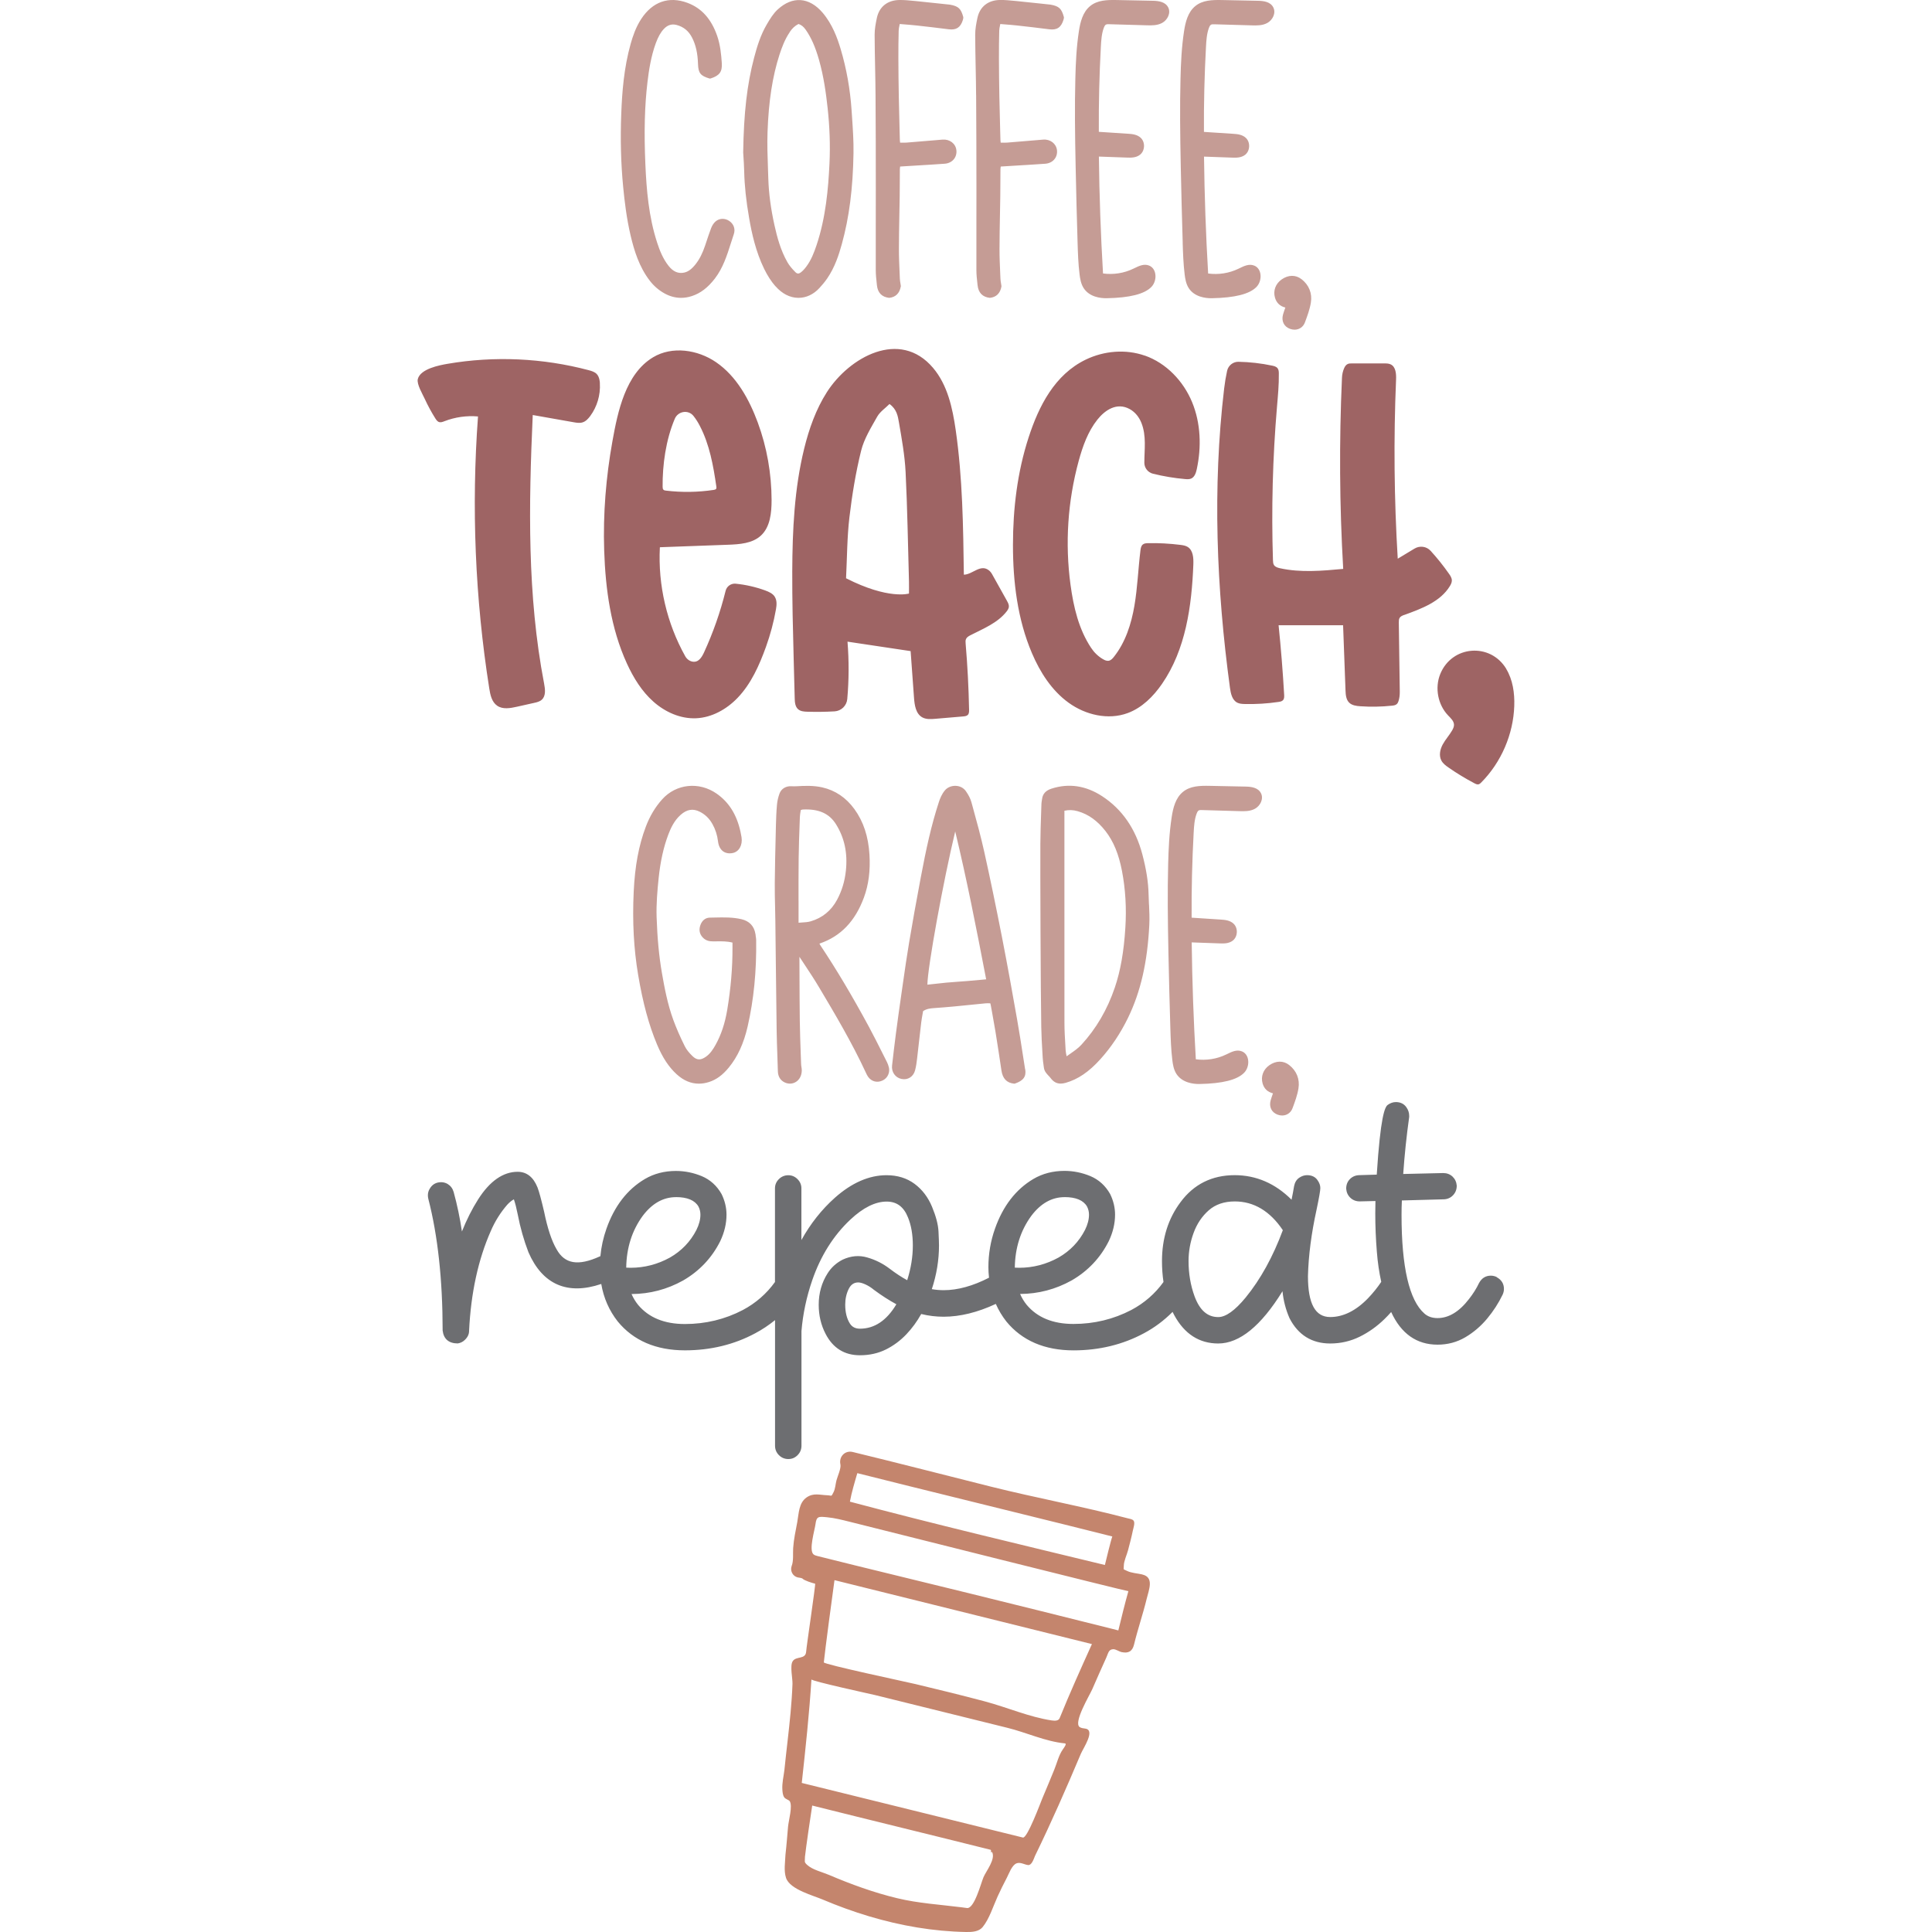 <svg viewBox="0 0 576 576" version="1.1" xmlns="http://www.w3.org/2000/svg">
  <defs>
    <style>
      .cls-1 {
        fill: #9e6464;
      }

      .cls-2 {
        fill: #c4856d;
      }

      .cls-3 {
        fill: #c59c95;
      }

      .cls-4 {
        fill: #6d6e71;
      }
    </style>
  </defs>
  
  <g>
    <g id="Layer_1">
      <g>
        <path d="M178.84,114.27c.22,3.47-.82,7-2.89,9.79-.59.79-1.3,1.56-2.25,1.86-.87.28-1.8.12-2.7-.04-4.06-.72-8.12-1.43-12.17-2.15-1.21,26.76-1.67,53.79,3.39,80.09.32,1.66.56,3.65-.69,4.79-.62.57-1.49.77-2.31.95-1.71.38-3.43.77-5.14,1.15-1.97.44-4.2.84-5.85-.31-1.62-1.11-2.07-3.26-2.37-5.2-4.22-26.77-5.34-54.02-3.35-81.04-3.39-.3-6.84.19-10.01,1.42-.5.19-1.04.41-1.56.26-.53-.15-.87-.65-1.16-1.11-1.17-1.86-2.22-3.8-3.14-5.8-.63-1.38-2.46-4.41-2.08-5.92.77-3.04,6.36-4.11,8.83-4.54,13.97-2.4,28.45-1.74,42.15,1.9.84.23,1.73.49,2.34,1.11.45.46.69,1.06.83,1.7.08.36.12.73.14,1.1ZM230.98,177.92c.69,1.07.59,2.44.37,3.71-.67,3.82-1.68,7.58-2.99,11.23-1.96,5.43-4.4,10.97-8.45,15.19-3.26,3.4-7.67,5.89-12.39,6.09-4.65.2-9.22-1.85-12.7-4.94-3.49-3.09-5.98-7.15-7.92-11.39-4.8-10.49-6.39-22.2-6.77-33.69-.36-10.92.53-21.84,2.46-32.59,1.58-8.8,3.9-20.07,12.1-25,5.69-3.43,13.32-2.3,18.8,1.46,6.11,4.19,9.89,11.1,12.43,17.97,2.73,7.4,4.1,15.24,4.12,23.13,0,3.75-.39,8.02-3.19,10.59-2.55,2.35-6.34,2.6-9.81,2.73l-20.25.74s-.03.03-.06.06c-.58,11.23,2.07,22.61,7.56,32.43.45.81,1.22,1.43,2.13,1.61,1.83.35,2.81-1.3,3.48-2.75,2.71-5.89,4.87-12.05,6.43-18.35.33-1.35,1.61-2.26,2.99-2.13,3.01.3,5.99.98,8.84,2.02,1.08.4,2.2.9,2.83,1.86ZM197.56,145.17c0,.29.02.6.21.81.19.21.49.26.77.29,4.73.57,9.53.5,14.24-.21.28-.04.6-.11.74-.35.11-.19.08-.43.05-.64-.9-6.22-2.02-12.52-4.92-18.09-.54-1.05-1.18-2.08-1.92-3-1.55-1.91-4.59-1.4-5.55.87-2.67,6.32-3.69,13.68-3.63,20.34ZM300.21,179.13c.31.56.64,1.17.57,1.81-.06.5-.35.95-.66,1.35-2.66,3.42-6.91,5.11-10.77,7.08-.53.27-1.09.59-1.34,1.13-.19.42-.16.91-.12,1.37.56,6.57.9,13.16,1.03,19.76,0,.53,0,1.11-.37,1.5-.34.35-.87.41-1.35.46-2.78.24-5.57.48-8.35.71-1.32.11-2.74.21-3.9-.44-1.92-1.08-2.29-3.63-2.45-5.82-.34-4.64-.67-9.28-1.01-13.92l-18.82-2.82c.46,5.69.44,11.43-.07,17.12-.18,1.98-1.79,3.54-3.77,3.66-2.71.16-5.44.19-8.15.11-.96-.03-2-.1-2.73-.74-.9-.78-.99-2.12-1.02-3.31-.1-3.93-.21-7.87-.31-11.81-.23-8.66-.45-17.33-.42-25.99.05-12.27.62-24.64,3.55-36.57,1.45-5.91,3.5-11.73,6.77-16.85,6.65-10.41,21.76-18.95,31.67-7.23,4.3,5.08,5.79,11.92,6.74,18.51,2.05,14.26,2.24,28.72,2.43,43.13.05,0,.1,0,.15,0,2.55-.18,4.79-3.17,7.24-1.35.45.33.8.79,1.07,1.28l4.4,7.88ZM271,173.32c-.31-10.88-.47-21.76-1.01-32.63-.25-4.93-1.14-9.85-1.98-14.74-.32-1.87-.65-3.96-2.82-5.5-1.27,1.27-2.83,2.3-3.65,3.75-1.84,3.27-3.92,6.6-4.81,10.18-1.61,6.51-2.7,13.19-3.49,19.86-.7,5.96-.69,12.01-1,18.16,12.63,6.44,18.76,4.56,18.76,4.56,0-1.32.03-2.48,0-3.63ZM341.29,106.02c-5.69-1.99-12.15-1.43-17.58,1.19-9.27,4.47-14,13.84-17.04,23.19-3.36,10.33-4.67,21.25-4.67,32.09,0,10.98,1.35,22.12,5.65,32.22,2.43,5.71,5.9,11.15,10.93,14.79,5.02,3.64,11.78,5.25,17.61,3.1,4.27-1.57,7.65-4.95,10.24-8.7,7.08-10.25,8.87-23.2,9.35-35.64.07-1.91-.06-4.19-1.69-5.2-.64-.4-1.41-.51-2.16-.61-3.19-.4-6.41-.58-9.63-.51-.55.01-1.15.04-1.58.39-.51.41-.63,1.12-.71,1.77-.68,5.49-.87,11.05-1.8,16.5-.93,5.45-2.68,10.91-6.12,15.24-.4.51-.87,1.02-1.51,1.15-.61.12-1.23-.16-1.75-.47-1.43-.83-2.63-2-3.54-3.38-3.7-5.58-5.24-12.22-6.13-18.79-1.67-12.34-.84-24.92,2.44-36.94,1.19-4.37,2.75-8.75,5.57-12.3,2.27-2.85,5.8-5.26,9.65-3.14,1.63.9,2.81,2.42,3.49,4.15,1.52,3.87.86,7.88.86,11.85,0,1.54,1.07,2.89,2.56,3.26,3.15.78,6.36,1.32,9.6,1.6.61.05,1.24.09,1.8-.15,1.03-.46,1.43-1.69,1.67-2.8,1.43-6.63,1.19-13.73-1.4-20-2.6-6.27-7.68-11.62-14.09-13.87ZM418.66,183.34c5.15-1.87,10.76-3.93,13.61-8.62.31-.51.58-1.06.58-1.66,0-.74-.43-1.41-.86-2.01-1.67-2.39-3.5-4.67-5.46-6.82-1.22-1.35-3.24-1.62-4.8-.68l-5.01,3.02c-1.08-17.78-1.25-35.62-.5-53.42.07-1.69-.07-3.77-1.59-4.51-.59-.29-1.28-.29-1.93-.29-3.23,0-6.46,0-9.69,0-.4,0-.83,0-1.2.17-.49.22-.81.69-1.04,1.18-.43.94-.64,1.96-.68,2.99-.85,18.96-.73,37.97.37,56.92-6.29.58-12.7,1.16-18.86-.2-.66-.15-1.38-.36-1.76-.92-.28-.42-.3-.95-.32-1.45-.49-15.26-.09-30.54,1.2-45.75.28-3.3.6-6.61.55-9.93,0-.56-.04-1.16-.39-1.59-.37-.47-1.01-.64-1.59-.76-3.3-.7-6.67-1.08-10.04-1.15-1.63-.03-3.05,1.11-3.4,2.7-.38,1.73-.66,3.42-.88,5.26-3.51,29.65-2.28,59.69,1.73,89.23.23,1.71.65,3.68,2.2,4.45.67.33,1.44.37,2.18.39,3.38.08,6.77-.12,10.11-.62.49-.07,1.03-.17,1.35-.55.36-.42.35-1.03.32-1.58-.4-6.92-.95-13.83-1.66-20.73h19.23c.24,6.47.48,12.93.72,19.4.05,1.3.15,2.74,1.08,3.66.84.84,2.13,1.01,3.31,1.09,3.15.22,6.31.16,9.45-.17.49-.05,1.01-.12,1.39-.43.27-.22.44-.53.55-.87.32-.94.41-1.93.4-2.92l-.29-20.57c0-.48,0-.99.25-1.4.29-.46.84-.68,1.36-.87ZM449.05,199.37c-4.75-7.84-16.2-6.97-19.67,1.61-1.65,4.09-.7,9.1,2.33,12.29.79.83,1.77,1.68,1.78,2.83,0,.58-.25,1.13-.54,1.64-.84,1.46-2,2.71-2.81,4.19s-1.2,3.34-.41,4.82c.48.9,1.33,1.53,2.17,2.11,2.47,1.72,5.04,3.28,7.71,4.68.37.19.78.39,1.19.3.32-.07.58-.32.81-.55,5.97-6.02,9.56-14.35,9.85-22.82.13-3.83-.43-7.8-2.42-11.08Z" class="cls-1"></path>
        <path d="M446.22,380.72s-.02,0-.03-.01c-.57-.26-1.14-.39-1.71-.39-1.54,0-2.72.73-3.52,2.19-.76,1.61-1.77,3.21-3,4.78-2.9,3.77-6.05,5.68-9.37,5.68-1.6,0-2.91-.45-3.92-1.35-4.52-3.95-6.82-13.85-6.82-29.42,0-1.41.03-2.86.1-4.3l12.53-.34c1.09-.04,2.02-.46,2.74-1.23.72-.77,1.09-1.71,1.09-2.84-.09-1.09-.51-1.99-1.25-2.7-.75-.7-1.68-1.06-2.78-1.06l-11.93.28c.39-5.64.99-11.34,1.78-17v-.35c0-.91-.28-1.77-.84-2.55-.71-1.02-1.77-1.54-3.13-1.54-.83,0-1.65.28-2.44.85-.87.65-2.15,3.53-3.26,20.78l-5.28.16c-1.09.04-2.01.45-2.74,1.19-.73.75-1.1,1.7-1.09,2.87.09,1.09.51,1.99,1.26,2.7.75.7,1.68,1.06,2.78,1.06l4.68-.11c-.03,1.22-.05,2.45-.05,3.7,0,3.78.16,7.62.47,11.4.24,3.13.68,6.16,1.31,9-1.1,1.65-2.42,3.3-3.94,4.89-3.6,3.72-7.4,5.6-11.28,5.6-4.46,0-6.63-3.99-6.63-12.19.15-6.11,1.02-12.78,2.57-19.84.76-3.62,1.12-5.72,1.12-6.42,0-.8-.29-1.6-.84-2.36-.67-.99-1.73-1.49-3.13-1.49-.79,0-1.58.26-2.34.78-.78.54-1.29,1.36-1.51,2.47-.22,1.35-.48,2.71-.76,4.07-4.86-4.86-10.56-7.32-16.96-7.32-6.76,0-12.19,2.7-16.13,8.03-3.68,4.9-5.54,10.81-5.54,17.56,0,2.17.15,4.27.45,6.26-2.51,3.49-5.74,6.3-9.59,8.34-5.3,2.77-11.11,4.17-17.25,4.17s-10.77-1.92-13.94-5.69c-.8-.99-1.46-2.08-1.97-3.25,5.45-.03,10.62-1.39,15.37-4.04,4.86-2.81,8.59-6.75,11.08-11.74,1.23-2.59,1.86-5.24,1.86-7.87,0-2.09-.49-4.15-1.46-6.14-1.41-2.5-3.4-4.3-5.9-5.35-2.47-1.03-5.07-1.56-7.73-1.56-3.43,0-6.54.81-9.26,2.41-5.23,3.09-9.08,8.08-11.45,14.83-1.3,3.66-1.96,7.52-1.96,11.46,0,.98.06,2.01.18,3.15-4.8,2.47-9.34,3.72-13.49,3.72-1.2,0-2.39-.1-3.56-.31,1.42-4.28,2.14-8.66,2.14-13.01,0-.81-.05-2.19-.15-4.21-.1-2.02-.74-4.47-1.91-7.3-1.18-2.86-2.93-5.17-5.22-6.87-2.3-1.71-5.11-2.58-8.36-2.58-5.21,0-10.4,2.27-15.42,6.74-3.9,3.48-7.25,7.7-9.96,12.59v-15.41c0-1.06-.39-1.98-1.16-2.75s-1.69-1.16-2.75-1.16-2.04.39-2.81,1.16c-.77.77-1.16,1.69-1.16,2.75v27.92c-2.51,3.5-5.74,6.31-9.6,8.36-5.3,2.77-11.11,4.17-17.25,4.17s-10.77-1.92-13.94-5.69c-.8-.99-1.46-2.08-1.97-3.25,5.45-.03,10.62-1.39,15.37-4.04,4.86-2.81,8.59-6.75,11.08-11.74,1.23-2.59,1.86-5.24,1.86-7.87,0-2.09-.49-4.15-1.46-6.14-1.41-2.5-3.4-4.3-5.9-5.35-2.47-1.03-5.07-1.56-7.73-1.56-3.43,0-6.54.81-9.26,2.41-5.23,3.09-9.08,8.08-11.45,14.83-.93,2.64-1.54,5.38-1.8,8.17-.06.02-.12.04-.18.07-6.43,2.93-10.46,2.27-12.9-2.16-1.45-2.48-2.7-6.24-3.7-11.18-.84-3.57-1.47-5.93-1.96-7.21-1.24-3.11-3.24-4.68-5.93-4.68-4.32,0-8.28,2.75-11.75,8.18-1.83,2.88-3.46,6.11-4.86,9.62-.58-3.98-1.41-7.93-2.47-11.79-.31-1.05-.91-1.84-1.79-2.38-.61-.35-1.26-.53-1.92-.53-1.54,0-2.69.67-3.43,1.97-.36.58-.54,1.23-.54,1.94,0,.35.04.7.13,1.05,2.83,10.96,4.26,24.15,4.27,39.26.3,2.52,1.83,3.85,4.49,3.85h.02c.83-.13,1.55-.49,2.12-1.06.83-.79,1.25-1.69,1.25-2.65.54-11.3,2.72-21.32,6.47-29.79,1.23-2.87,2.88-5.51,4.9-7.84.67-.73,1.33-1.27,1.99-1.62.4,1.14.78,2.67,1.16,4.56.74,3.88,1.82,7.65,3.19,11.23,4.19,9.62,11.62,12.85,21.7,9.44.71,4.18,2.36,7.94,4.91,11.18,4.68,5.71,11.42,8.61,20.04,8.61,7.62,0,14.67-1.71,20.96-5.09,2.07-1.1,4.05-2.42,5.9-3.92v37.45c0,1.1.39,2.04,1.16,2.81.77.77,1.71,1.16,2.81,1.16s1.98-.39,2.75-1.16,1.16-1.71,1.16-2.81v-34.18c.42-5.1,1.5-10.18,3.2-15.13,2.5-7.28,6.33-13.37,11.37-18.1,3.8-3.57,7.44-5.38,10.82-5.38,3.03,0,5.11,1.55,6.38,4.76.95,2.32,1.43,5.12,1.43,8.32,0,3.4-.57,6.88-1.68,10.36-1.7-.92-3.45-2.07-5.23-3.43-2.01-1.53-4.24-2.65-6.62-3.33-2.45-.74-4.91-.51-7.37.62-1.9.97-3.42,2.35-4.51,4.09-1.76,2.76-2.65,5.91-2.65,9.38,0,3.15.69,6.06,2.04,8.65,2.18,4.25,5.63,6.4,10.25,6.4,2.83,0,5.43-.58,7.73-1.72,2.28-1.13,4.34-2.66,6.13-4.55,1.7-1.79,3.18-3.82,4.41-6.03,2.18.54,4.43.81,6.69.81,4.89,0,10.12-1.29,15.55-3.82.82,1.87,1.88,3.63,3.14,5.24,4.68,5.71,11.42,8.61,20.04,8.61,7.62,0,14.67-1.71,20.96-5.09,3.12-1.66,6-3.8,8.56-6.38.16.33.33.66.5.98,3.04,5.6,7.45,8.44,13.11,8.44,6.34,0,12.78-5.24,19.16-15.58.28,2.84.99,5.54,2.11,8.07,2.57,4.98,6.65,7.51,12.12,7.51,3.11,0,6.05-.68,8.76-2.01,2.69-1.32,5.16-3.08,7.35-5.21.67-.65,1.35-1.36,2.06-2.16,2.96,6.46,7.61,9.73,13.83,9.73,3,0,5.78-.74,8.26-2.2,2.45-1.44,4.64-3.31,6.51-5.55,1.85-2.22,3.41-4.63,4.63-7.16.26-.56.39-1.14.39-1.71,0-1.54-.73-2.72-2.17-3.5ZM363.21,392.67c-3.22,0-5.53-2.03-7.07-6.2-1.19-3.25-1.79-6.79-1.79-10.51,0-2.83.5-5.64,1.5-8.37.98-2.71,2.51-4.98,4.53-6.76,1.99-1.75,4.6-2.64,7.76-2.64,5.68,0,10.5,2.88,14.32,8.57-2.93,7.91-6.66,14.67-11.1,20.1-3.18,3.86-5.92,5.81-8.15,5.81ZM317.39,356.9c3.36,0,5.62.95,6.69,2.8.39.75.59,1.57.59,2.43,0,1.44-.4,2.97-1.18,4.54-1.79,3.5-4.45,6.27-7.9,8.25-3.66,2.02-7.61,3.05-11.72,3.05l-1.32-.04c.08-5.87,1.72-11.05,4.89-15.4,2.79-3.73,6.13-5.62,9.95-5.62ZM201.54,356.9c3.36,0,5.62.95,6.69,2.8.39.75.59,1.57.59,2.43,0,1.44-.4,2.97-1.18,4.54-1.79,3.5-4.45,6.27-7.9,8.25-3.66,2.02-7.61,3.05-11.72,3.05l-1.32-.04c.08-5.87,1.72-11.05,4.89-15.4,2.79-3.73,6.13-5.62,9.95-5.62ZM267.24,388.85c-2.87,4.83-6.52,7.28-10.85,7.28-1.37,0-2.36-.51-3.01-1.54-.93-1.48-1.39-3.37-1.39-5.62,0-1.72.35-3.3,1.04-4.69.65-1.31,1.58-1.94,2.84-1.94.55,0,1.28.2,2.16.6.89.41,1.73.94,2.5,1.59,2.28,1.69,4.55,3.15,6.73,4.33Z" class="cls-4"></path>
        <path d="M225.27,278.9c.08.43.16.87.17,1.3.13,9.33-.7,17.78-2.54,25.83-1.15,5.02-2.98,9.02-5.59,12.21-1.85,2.26-3.73,3.65-5.93,4.35-1.03.33-2.05.49-3.03.49-2.35,0-4.55-.93-6.59-2.78-2.35-2.14-4.22-4.96-5.87-8.89-2.44-5.81-4.23-12.4-5.63-20.73-1.32-7.79-1.75-15.92-1.33-24.83.36-7.64,1.5-13.79,3.6-19.35,1.2-3.17,2.79-5.85,4.89-8.19,4.16-4.64,11-5.36,16.25-1.69,3.65,2.55,5.97,6.25,7.09,11.32.12.55.23,1.11.32,1.67.36,2.35-.75,4.33-2.64,4.71-1.11.22-2.09.04-2.85-.5-.83-.6-1.36-1.62-1.52-2.96-.23-1.89-.77-3.58-1.65-5.15-.93-1.68-2.18-2.89-3.81-3.71-2.02-1.01-3.83-.71-5.7.95-1.93,1.7-2.97,4.04-3.67,5.88-1.41,3.74-2.35,7.97-2.87,12.93-.39,3.75-.74,7.75-.61,11.7.21,6.23.72,11.67,1.58,16.61.75,4.33,1.69,9.35,3.4,14.01.9,2.46,2.02,5.03,3.42,7.84.47.95,1.23,1.92,2.31,2.96,1.28,1.23,2.41,1.28,4,.16,1.3-.91,2.15-2.25,2.88-3.56,1.66-2.99,2.79-6.39,3.46-10.39,1.07-6.41,1.6-12.67,1.57-18.63v-1.44c-1.62-.41-3.21-.39-4.75-.37-.39,0-.78,0-1.17,0-.85,0-1.96-.13-2.92-1.13-.95-.99-1.22-2.23-.77-3.59.48-1.47,1.52-2.33,2.85-2.35l1.53-.03c2.59-.06,5.28-.12,7.92.5,2.34.55,3.78,2.06,4.15,4.39l.08.44ZM265,318.17c.38,1.62-.35,3.21-1.82,3.94-1.6.79-3.31.38-4.35-1.05-.27-.37-.46-.78-.64-1.17-4.22-9.12-9.41-17.83-13.98-25.51-1.36-2.29-2.85-4.55-4.3-6.74-.52-.79-1.05-1.59-1.57-2.38l.02,5.87c.02,4.44.03,8.87.09,13.31.05,3.26.16,6.52.28,9.78l.11,3.07c0,.25.05.51.09.76.06.35.11.7.11,1.05,0,1.46-.63,2.75-1.72,3.44-.55.35-1.16.53-1.8.53-.51,0-1.03-.11-1.53-.34-1.32-.6-2.04-1.77-2.08-3.36-.04-1.56-.1-3.12-.15-4.68-.09-2.43-.17-4.86-.21-7.29-.1-6.82-.18-13.63-.25-20.45l-.14-12.39c-.02-1.39-.05-2.77-.08-4.16-.06-2.37-.11-4.73-.09-7.1.04-5.01.17-10.11.29-15.03l.05-2.21c.05-1.85.12-4.03.32-6.2.1-1.1.37-2.25.77-3.32.53-1.41,1.94-2.25,3.57-2.13.49.03.99.02,1.48,0,2.45-.15,5.06-.25,7.68.34,3.88.88,7.1,3.06,9.58,6.47,2.69,3.71,4.16,8.15,4.49,13.58.29,4.78-.25,8.96-1.65,12.77-2.61,7.08-6.91,11.57-13.16,13.72-.04.01-.07.03-.11.05.11.2.22.39.34.58,4.69,7.03,9.39,14.92,14.37,24.12,1.39,2.57,2.72,5.23,4.01,7.8l1.43,2.84h0c.23.46.41.96.54,1.51ZM238.08,268.51v6.59c.3-.02.58-.04.86-.06,1.04-.06,1.93-.12,2.76-.36,3.48-1.02,6.12-3.18,7.86-6.42,1.44-2.69,2.3-5.53,2.63-8.69.55-5.23-.41-9.75-2.93-13.8-2.02-3.25-5.17-4.66-9.92-4.42-.16,0-.37.09-.6.17,0,0,0,0,0,0-.02.15-.05.3-.07.44-.09.57-.18,1.11-.2,1.66l-.06,1.69c-.13,3.48-.26,7.08-.3,10.61-.05,4.2-.04,8.39-.04,12.59ZM305.66,318.81c.34,2.15-.54,3.37-3.04,4.23-.07.02-.15.04-.22.04-.02,0-.05,0-.07,0-2.17-.23-3.4-1.5-3.76-3.91-.58-3.9-1.17-7.8-1.8-11.69-.33-2.01-.69-4.02-1.06-6.03l-.34-1.85c-.03-.15-.07-.3-.13-.48h-.14c-.42-.01-.83-.02-1.24.01-1.51.14-3.02.3-4.53.45-1.57.16-3.15.32-4.72.47-2.08.2-4.17.36-6.26.51-1.07.08-2.12.21-3.14.89l-.15.84c-.15.85-.31,1.74-.42,2.64-.22,1.83-.43,3.67-.63,5.5-.19,1.73-.39,3.45-.59,5.18-.13,1.13-.29,2.33-.6,3.49-.5,1.91-2.17,2.98-4.07,2.57-1.84-.39-3.01-2.07-2.79-4,.36-3.16.72-6.29,1.13-9.41.52-3.98,1.08-7.95,1.65-11.92l.43-2.99c.58-4.05,1.18-8.24,1.87-12.34.99-5.9,2.12-12.24,3.47-19.38,1.6-8.49,3.13-15.58,5.42-22.56.32-.98.81-2.26,1.77-3.42.72-.88,1.96-1.42,3.25-1.36,1.24.04,2.34.62,3.02,1.59.81,1.15,1.36,2.25,1.64,3.27l.36,1.3c1.22,4.42,2.47,8.98,3.48,13.54,1.76,7.93,3.49,16.28,5.3,25.52,1.65,8.43,3.18,17,4.48,24.38.65,3.67,1.23,7.42,1.79,11.04l.61,3.9ZM284.79,247.86c-3.55,14.73-8.25,40.57-8.3,45.71l1.17-.13c1.48-.17,2.97-.34,4.46-.48,1.23-.12,2.46-.2,3.69-.29.85-.06,1.71-.12,2.56-.19,1.45-.12,2.9-.25,4.37-.39l1.27-.12c-2.99-15.57-5.77-29.76-9.23-44.11ZM342.57,269.71c.09,1.96.18,3.99.08,5.99-.55,11.16-2.57,19.99-6.36,27.78-2.25,4.61-5.02,8.76-8.26,12.34-3.38,3.75-6.66,5.97-10.31,7.01-.54.15-1.04.23-1.5.23-1.21,0-2.17-.54-3-1.66-.18-.24-.39-.47-.61-.69-.58-.62-1.25-1.31-1.39-2.42l-.11-.81c-.1-.71-.2-1.42-.24-2.14l-.09-1.57c-.15-2.48-.3-5.04-.34-7.57-.19-10.72-.32-47.41-.27-54.65.02-2.95.12-5.94.22-8.83l.1-3.05c.01-.35.07-.7.13-1.06l.07-.45c.2-1.5,1.11-2.49,2.78-3.03,5.18-1.68,10.27-.92,15.13,2.25,5.93,3.87,9.96,9.69,11.97,17.3,1.2,4.54,1.79,8.36,1.87,12.02.02,1,.07,1.99.11,2.99ZM334.5,259.65c-.97-5.04-2.53-8.81-4.9-11.86-2.41-3.1-5.13-5.04-8.3-5.94-1.36-.39-2.61-.43-3.96-.14v17.27c0,15.3,0,30.61.01,45.91,0,2.36.15,4.76.29,7.09l.06,1.08c.03.56.15,1.13.27,1.73,0,.04.02.09.03.13.36-.25.77-.54,1.18-.83,1.19-.83,2.31-1.62,3.22-2.61,4.39-4.76,7.74-10.49,9.96-17.03,1.7-5,2.7-10.69,3.15-17.89.37-5.82.03-11.51-1.01-16.91ZM375.93,236.47c-.85-1.67-2.89-1.93-4.56-1.96h0l-10.72-.22c-2.96-.06-5.81.03-7.97,1.8-2.21,1.8-2.94,4.79-3.35,7.48-.74,4.79-.95,9.62-1.06,14.13-.21,8.28-.12,16.5.08,26.3.15,7.48.35,15.11.58,22.7.09,2.92.2,6.22.59,9.41.16,1.29.4,2.77,1.19,4.02,1.72,2.71,5.1,3.05,6.68,3.05.07,0,.14,0,.21,0,6.89-.13,11.24-1.23,13.32-3.35.99-1,1.45-2.64,1.15-4.07-.23-1.11-.88-1.94-1.82-2.31-1.52-.62-3.03.13-4.36.78l-.34.16c-2.77,1.34-5.93,1.84-9.03,1.42-.68-11.54-1.09-23.26-1.23-34.85l8.37.3c1.08.04,2.7.1,3.89-.84.71-.56,1.14-1.45,1.19-2.45.05-.99-.29-1.93-.94-2.56-1.09-1.06-2.65-1.17-3.8-1.25l-8.73-.57c-.06-8.43.15-16.98.61-25.43.1-1.77.21-3.78.87-5.57.13-.35.32-.78.61-.95.25-.15.61-.15,1.06-.13l11.12.32c1.4.04,3.14.1,4.62-.72,1.56-.86,2.65-2.93,1.77-4.65ZM384.35,317.52c-1.73-1.36-3.95-1.33-5.94.08-1.81,1.28-2.57,3.36-1.98,5.43.45,1.55,1.49,2.54,3.09,2.94l-.06.17c-.23.65-.45,1.27-.63,1.9-.55,1.95.28,3.64,2.1,4.29.45.16.89.24,1.32.24,1.38,0,2.58-.79,3.1-2.17.71-1.9,1.44-3.87,1.77-5.91.44-2.74-.54-5.22-2.77-6.97ZM198.23,87.54c1.56.84,3.17,1.26,4.82,1.26,1.05,0,2.12-.17,3.19-.52,2.6-.84,4.79-2.51,6.9-5.25,2.41-3.14,3.6-6.88,4.75-10.49.29-.91.58-1.81.88-2.71.52-1.5.01-3.01-1.31-3.93-1.33-.93-3.06-.86-4.19.18-.51.47-.96,1.15-1.26,1.94-.53,1.39-.99,2.8-1.46,4.2l-.32.96c-.78,2.34-1.68,4.11-2.84,5.58-1.15,1.46-2.19,2.23-3.37,2.5-1.78.4-3.31-.25-4.68-1.98-1.75-2.2-2.75-4.86-3.42-6.94-2.53-7.74-3.18-15.8-3.51-23.35-.42-9.67-.22-17.47.63-24.55.42-3.53,1.05-7.66,2.48-11.57.71-1.92,1.45-3.24,2.42-4.26,1.09-1.16,2.32-1.54,3.74-1.18,2.1.55,3.62,1.78,4.64,3.77,1.12,2.17,1.68,4.67,1.78,7.87.08,2.69.74,3.54,3.38,4.32.13.04.27.04.4,0,2.66-.86,3.49-2.02,3.31-4.62-.17-2.5-.44-5.4-1.39-8.12-1.76-5.03-4.65-8.24-8.84-9.8-5.52-2.06-10.42-.36-13.79,4.8-1.64,2.5-2.54,5.26-3.14,7.38-2.04,7.23-2.57,14.57-2.81,20.79-.3,7.61-.11,14.98.57,21.93.39,4.05,1,9.36,2.24,14.57,1.02,4.3,2.5,9.24,5.71,13.39,1.24,1.6,2.75,2.89,4.49,3.83ZM231.17,85.33c-1.23-1.41-2.36-3.15-3.34-5.16-2.54-5.2-3.72-10.75-4.46-15-.93-5.3-1.4-9.78-1.5-14.08-.04-1.67-.15-3.34-.23-4.55l-.07-1.07c.18-11.83,1.15-20.28,3.26-28.28.86-3.25,1.9-6.7,3.75-9.86.99-1.7,1.99-3.33,3.32-4.54,2.18-1.98,4.44-2.9,6.77-2.76,2.34.15,4.62,1.45,6.59,3.77,2.92,3.44,4.4,7.57,5.36,10.78,1.76,5.88,2.86,12.09,3.28,18.45l.13,1.9c.24,3.52.49,7.16.43,10.75-.17,10.49-1.27,19.1-3.48,27.1-.88,3.2-2.09,6.92-4.35,10.22-.77,1.13-1.66,2.14-2.34,2.88-1.73,1.89-3.93,2.92-6.22,2.92h-.09c-2.48-.03-4.82-1.23-6.78-3.47ZM235.46,9.57c-1.5,2.2-2.39,4.66-3.08,6.77-2.09,6.49-3.22,13.81-3.55,23.03-.13,3.61,0,7.31.13,10.88l.1,2.97c.14,4.42.74,8.99,1.85,13.98.76,3.44,1.82,7.42,3.84,10.96.53.93,1.28,1.87,2.35,2.94.57.57,1.02.59,1.69.08.52-.4,1.04-.95,1.6-1.7,1.44-1.91,2.31-4.18,3.04-6.35,2.79-8.32,3.52-17.02,3.87-24.44.25-5.31.06-10.87-.56-16.51-.47-4.29-1.14-9.35-2.59-14.42-1.09-3.82-2.31-6.57-3.95-8.91-.63-.9-1.28-1.42-2.14-1.7-1.11.58-1.84,1.26-2.63,2.42ZM268.57,85.44c.01-.07.01-.14,0-.21-.03-.24-.07-.47-.11-.71-.08-.46-.16-.93-.18-1.4l-.08-1.91c-.1-2.31-.21-4.7-.2-7.05,0-3.3.07-6.6.13-9.9.04-1.9.07-3.8.1-5.7.02-1.43.02-2.86.03-4.29,0-1.27,0-2.53.02-3.8,0-.27.05-.54.09-.82l4.69-.29c2.87-.17,5.74-.34,8.61-.55,1.09-.08,2.05-.55,2.69-1.32.62-.75.89-1.72.77-2.74-.23-1.96-2-3.3-4.13-3.13l-2.24.19c-2.81.24-5.63.48-8.45.7-.53.04-1.06.03-1.64.02-.1,0-.21,0-.32,0v-.03c-.04-.29-.06-.5-.07-.71l-.07-2.66c-.09-3.39-.18-6.79-.24-10.18-.07-3.85-.12-7.71-.13-11.57-.01-2.81.02-5.59.09-8.25.01-.49.12-1,.24-1.6.02-.12.05-.24.07-.37l1.24.1c1.25.1,2.43.19,3.62.32,3.25.36,6.5.73,9.74,1.15,2.25.29,3.52-.53,4.22-2.75.04-.14.08-.29.13-.56.02-.11.02-.22,0-.33-.68-2.52-1.45-3.24-3.92-3.69-.07-.01-.14-.02-.23-.03l-2.74-.29c-2.41-.26-4.82-.52-7.23-.76l-.54-.05c-1.42-.14-2.9-.29-4.35-.27-3.58.04-6.05,2-6.76,5.37-.34,1.61-.67,3.32-.66,5.03.01,3.2.08,6.39.14,9.59.06,2.8.11,5.6.13,8.4.07,9.17.08,18.34.08,27.51v.79c0,3.51,0,7.02-.01,10.54,0,4.45-.02,8.9,0,13.35,0,1.29.14,2.59.28,3.84l.06.61c.23,2.23,1.45,3.53,3.66,3.77,1.9-.19,3.09-1.35,3.45-3.36ZM291.02,28.4c.07,9.18.08,18.35.09,27.53v.76c0,3.53,0,7.05-.01,10.58,0,4.44-.02,8.87,0,13.31,0,1.27.14,2.55.28,3.79l.07.66c.24,2.23,1.45,3.53,3.66,3.77,1.9-.19,3.09-1.35,3.45-3.36.01-.07.01-.14,0-.21-.03-.23-.07-.46-.11-.69-.08-.47-.16-.94-.18-1.42l-.08-1.84c-.1-2.34-.21-4.75-.2-7.12,0-3.31.07-6.62.13-9.93.04-1.89.07-3.78.1-5.67.02-1.48.03-2.96.03-4.45,0-1.21,0-2.43.02-3.64,0-.27.05-.54.09-.82l4.69-.29c2.87-.17,5.74-.34,8.61-.55,1.09-.08,2.05-.55,2.69-1.32.62-.75.89-1.72.77-2.74-.24-1.96-2.02-3.31-4.13-3.13l-2.24.19c-2.81.24-5.63.48-8.45.7-.53.04-1.06.03-1.64.02-.1,0-.21,0-.32,0v-.03c-.04-.28-.06-.49-.07-.71l-.08-2.9c-.09-3.31-.18-6.63-.24-9.94-.07-3.85-.12-7.71-.13-11.57-.01-2.91.02-5.6.09-8.25.01-.49.12-1,.24-1.6.02-.12.05-.24.07-.37l1.24.1c1.25.1,2.43.19,3.62.32,3.25.36,6.5.73,9.74,1.15,2.27.29,3.52-.53,4.22-2.75.04-.14.08-.28.14-.56.03-.11.02-.23,0-.34-.68-2.52-1.45-3.24-3.92-3.69-.07-.01-.14-.02-.23-.03l-2.7-.29c-2.42-.26-4.85-.52-7.27-.76l-.54-.05c-1.42-.14-2.9-.29-4.36-.27-3.58.04-6.04,2-6.76,5.37-.34,1.61-.67,3.33-.66,5.03.01,3.21.08,6.42.14,9.63.06,2.79.11,5.57.13,8.36ZM348.27,2.19c-.86-1.67-2.89-1.93-4.56-1.96h0l-10.73-.22c-2.96-.06-5.81.03-7.97,1.8-2.21,1.8-2.94,4.79-3.35,7.48-.74,4.79-.95,9.62-1.06,14.13-.21,8.28-.12,16.5.09,26.3.15,7.48.35,15.11.58,22.7.09,2.9.19,6.19.59,9.41.16,1.29.4,2.77,1.19,4.02,1.72,2.72,5.1,3.06,6.68,3.06.07,0,.14,0,.21,0,6.88-.13,11.24-1.23,13.32-3.35.99-1,1.45-2.64,1.14-4.08-.23-1.11-.88-1.93-1.82-2.31-1.52-.61-3.03.13-4.36.78l-.34.16c-2.77,1.34-5.93,1.84-9.03,1.42-.68-11.54-1.1-23.26-1.23-34.85l8.37.3c1.08.04,2.7.1,3.89-.85.71-.56,1.14-1.46,1.19-2.45.05-.99-.29-1.93-.94-2.56-1.09-1.06-2.66-1.17-3.8-1.25l-8.73-.57c-.05-8.47.15-17.02.61-25.43.1-1.77.21-3.78.87-5.57.12-.32.31-.77.61-.95.25-.14.61-.15,1.06-.13l11.12.32c1.4.04,3.14.1,4.63-.72,1.56-.86,2.65-2.93,1.77-4.65ZM352.6,72.43c.09,2.92.2,6.22.59,9.41.16,1.29.4,2.77,1.19,4.02,1.72,2.71,5.1,3.05,6.68,3.05.07,0,.14,0,.21,0,6.89-.13,11.24-1.23,13.32-3.35.99-1,1.45-2.64,1.15-4.07-.23-1.11-.88-1.94-1.82-2.31-1.52-.61-3.03.13-4.36.78l-.34.16c-2.77,1.34-5.93,1.84-9.03,1.42-.68-11.54-1.09-23.26-1.23-34.85l8.37.3c1.08.04,2.7.1,3.89-.84.71-.56,1.14-1.45,1.19-2.45.05-.99-.29-1.93-.94-2.56-1.09-1.06-2.65-1.17-3.8-1.25l-8.73-.57c-.06-8.43.15-16.98.61-25.43.1-1.77.21-3.78.87-5.57.13-.35.32-.78.62-.95.24-.15.61-.15,1.06-.13l11.12.32c1.4.04,3.14.1,4.62-.72,1.56-.86,2.65-2.93,1.77-4.65-.85-1.67-2.89-1.93-4.56-1.96l-10.72-.22c-2.96-.06-5.81.03-7.97,1.8-2.21,1.8-2.94,4.79-3.35,7.48-.74,4.79-.95,9.62-1.06,14.13-.21,8.28-.12,16.5.08,26.3.15,7.48.35,15.11.58,22.7ZM388.03,83.24c-1.73-1.36-3.95-1.33-5.94.08-1.81,1.28-2.57,3.37-1.97,5.43.45,1.55,1.48,2.54,3.09,2.94l-.06.17c-.23.65-.45,1.27-.63,1.9-.55,1.95.28,3.64,2.1,4.29.45.16.9.24,1.33.24,1.38,0,2.58-.79,3.09-2.15.71-1.9,1.45-3.87,1.78-5.93.44-2.74-.54-5.22-2.77-6.97Z" class="cls-3"></path>
        <path d="M340.55,469.4c-1.36-.32-3.25-.42-4.5-1.04-1.38-.7-1-.15-1-1.55s.9-3.24,1.26-4.62c.51-1.94,1.03-3.89,1.43-5.86.15-.73.73-2.34.22-2.97-.39-.48-1.2-.56-1.76-.7-13.46-3.54-27.28-6.07-40.81-9.45-13.72-3.44-27.42-6.98-41.17-10.32-2.32-.56-4.18,1.44-3.66,3.71.26,1.13-.88,3.61-1.18,4.75-.29,1.11-.34,2.48-.86,3.51-.77,1.51-.43.98-1.91.93-2.23-.08-4.05-.77-6.11.63-2.39,1.64-2.33,4.83-2.81,7.4-.48,2.57-1.05,5.12-1.22,7.73-.11,1.68.17,3.79-.46,5.38-.5,1.41.35,3,1.79,3.35.29.07,1.19.14,1.45.35.47.57,2.9,1.32,3.77,1.53.21.05-2.56,18.54-2.68,20.27-.17,2.41-3,1.22-4.02,2.86-.86,1.37,0,5.06-.05,6.73-.1,2.87-.31,5.73-.57,8.58-.52,5.71-1.27,11.4-1.84,17.1-.23,1.91-.73,3.88-.61,5.82.05.77.11,1.67.56,2.33.38.55,1.39.76,1.64,1.16.91,1.41-.32,5.68-.5,7.57-.25,2.78-.45,5.57-.77,8.34-.09,2.28-.54,4.77.16,6.93.58,1.8,2.74,3.14,5.08,4.19,2.12.95,4.4,1.67,5.8,2.26,4.53,1.92,9.17,3.61,13.88,5.02,9.4,2.81,19.16,4.51,28.98,4.68,1.76.03,3.76-.1,4.88-1.46,2.01-2.46,3.17-6.29,4.49-9.18.85-1.85,1.75-3.68,2.7-5.48.64-1.21,1.5-3.78,2.9-4.34,1.16-.47,2.41.4,3.48.5,1.05.1,1.65-1.75,2.04-2.72,4.86-9.97,9.34-20.18,13.65-30.4.74-1.75,4.44-7.09,1.37-7.56-.59-.09-1.21-.13-1.7-.46-1.95-1.34,2.97-9.48,3.75-11.27,1.36-3.14,2.75-6.27,4.17-9.39.62-1.37.68-2.5,2.09-2.55.76-.03,1.74.7,2.5.86,1.97.42,3.2-.18,3.7-2.25,1.11-4.59,2.66-9.06,3.77-13.64.66-2.72,2.28-6.41-1.29-7.24ZM255.6,439.2c9.23,2.39,66.79,16.49,76.02,18.88-.39.98-1.97,7.49-2.21,8.5-25.47-6.17-50.83-12.17-76.02-18.88.52-2.79,1.37-5.64,2.21-8.5ZM293.2,559.71c-.77,1.81-2.72,9.45-4.93,9.14-.55-.08-1.09-.15-1.64-.22-6.41-.81-12.8-1.18-19.12-2.7-7-1.68-13.78-4.15-20.4-6.97-2.01-.86-4.81-1.47-6.45-2.95-1.02-.91-.66-1.02-.67-2.45.2-2.1,1.82-13.2,2.16-15.26,17.77,4.46,35.57,8.77,53.19,13.19.17.04.13.66.11.79-.04,0,.35-.16.32-.14,1.13,2.14-1.75,5.63-2.58,7.57ZM316.84,521.61c-1.17,1.64-1.76,4.13-2.52,5.98-1.18,2.89-2.37,5.77-3.59,8.64-.43,1.02-4.46,11.92-5.76,11.61-7.96-1.93-57.82-14.32-65.93-16.28,1.12-10.3,2.24-20.6,2.88-30.87-.03.52,17.77,4.38,19.01,4.68,9.16,2.27,18.32,4.53,27.48,6.8,3.99.99,7.97,1.97,11.96,2.96,5.63,1.39,11.29,4.06,17.06,4.63.76.03-.13,1.19-.6,1.85ZM315.87,512.33c-.31.66-1.2.76-2.28.6-6.77-1.02-13.32-3.91-19.93-5.67-6.89-1.83-13.81-3.53-20.74-5.18-2.34-.56-27.37-5.87-27.31-6.47.3-3.14,2.73-21.4,3.18-24.51,25.58,6.35,51.16,12.7,76.75,19.06-3.31,7.32-6.61,14.64-9.66,22.17ZM333.42,486.09s-2.26-.57-2.43-.62c-14.11-3.56-28.23-7.03-42.36-10.53-14.97-3.7-29.97-7.27-44.92-11.03-.43-.11-.87-.23-1.2-.52-1.42-1.28.39-7.23.61-8.94.31-2.45.92-2.34,3.47-2.1,2.3.22,4.55.8,6.79,1.36,6.92,1.74,82.98,20.84,83.03,20.68-1.09,3.87-2.04,7.78-2.99,11.69Z" class="cls-2"></path>
      </g>
    </g>
  </g>
</svg>